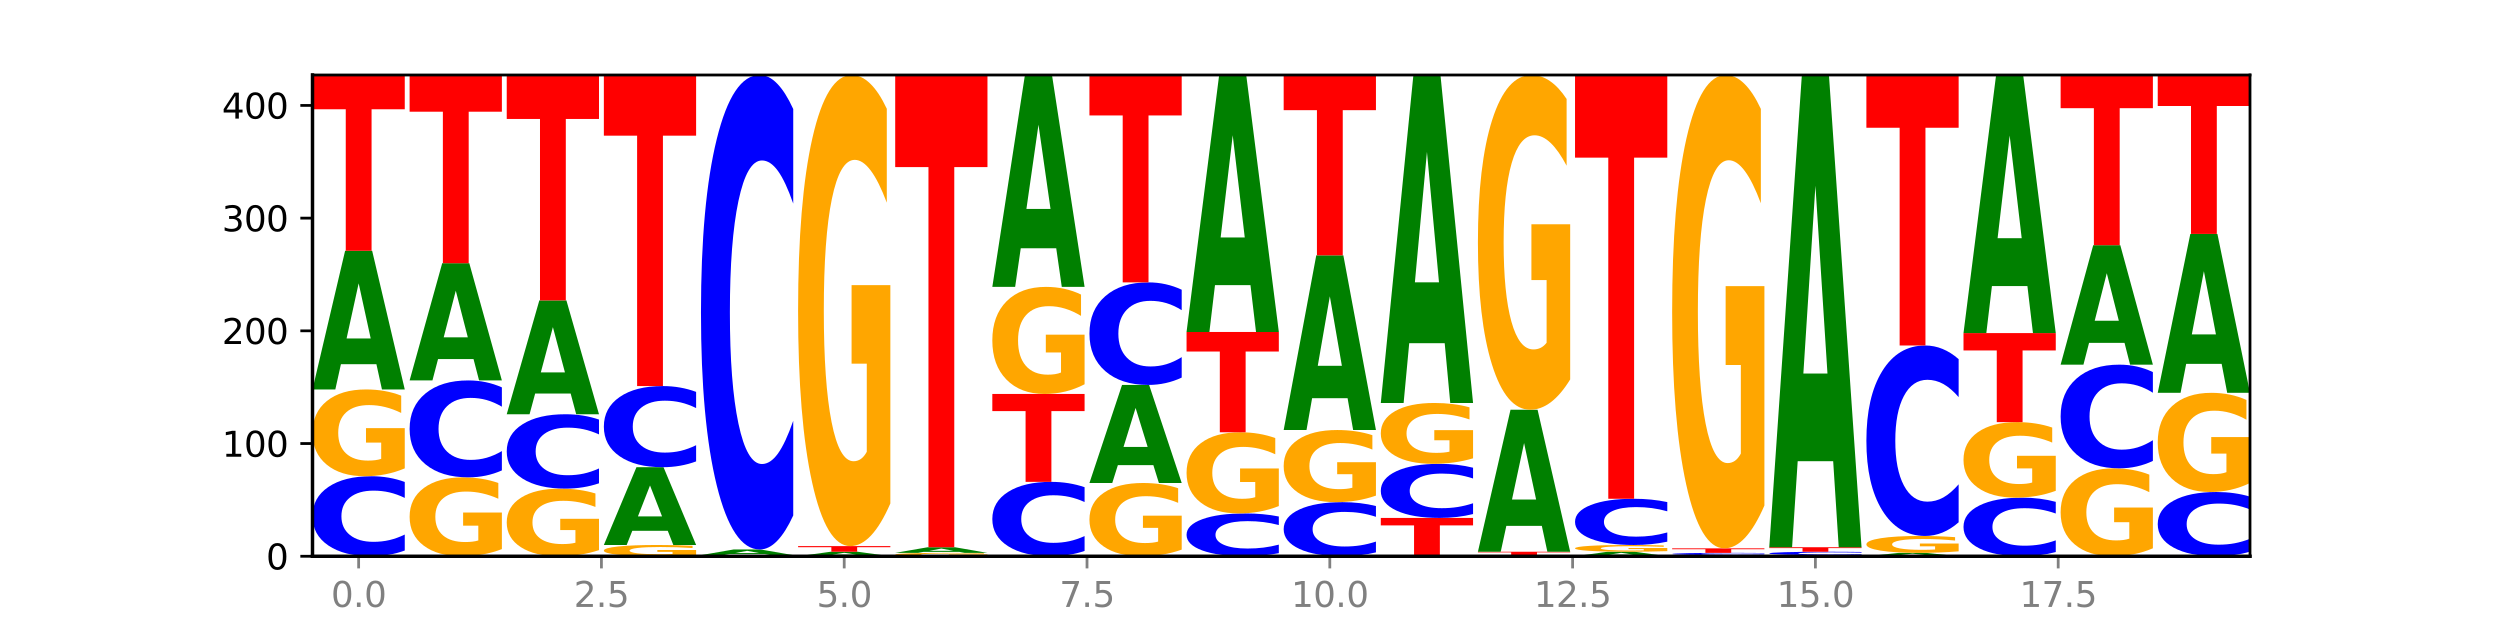 <?xml version="1.0" encoding="utf-8" standalone="no"?>
<!DOCTYPE svg PUBLIC "-//W3C//DTD SVG 1.1//EN"
  "http://www.w3.org/Graphics/SVG/1.1/DTD/svg11.dtd">
<svg xmlns:xlink="http://www.w3.org/1999/xlink" width="720pt" height="180pt" viewBox="0 0 720 180" xmlns="http://www.w3.org/2000/svg" version="1.1">
 <defs>
  <style type="text/css">*{stroke-linejoin: round; stroke-linecap: butt}</style>
 </defs>
 <g id="figure_1">
  <g id="patch_1">
   <path d="M 0 180 
L 720 180 
L 720 0 
L 0 0 
z
" style="fill: #ffffff"/>
  </g>
  <g id="axes_1">
   <g id="patch_2">
    <path d="M 90 160.2 
L 648 160.2 
L 648 21.6 
L 90 21.6 
z
" style="fill: #ffffff"/>
   </g>
   <g id="line2d_1">
    <path d="M 90 160.2 
L 648 160.2 
" clip-path="url(#pcf76cbae61)" style="fill: none; stroke: #000000; stroke-width: 0.5; stroke-linecap: square"/>
   </g>
   <g id="patch_3">
    <path d="M 116.571 158.548 
Q 114.349 159.367 111.945 159.781 
Q 109.542 160.2 106.924 160.2 
Q 99.118 160.2 94.559 157.096 
Q 90 153.992 90 148.684 
Q 90 143.357 94.559 140.258 
Q 99.118 137.154 106.924 137.154 
Q 109.542 137.154 111.945 137.573 
Q 114.349 137.987 116.571 138.806 
L 116.571 143.4 
Q 114.329 142.315 112.153 141.81 
Q 109.977 141.305 107.574 141.305 
Q 103.262 141.305 100.792 143.271 
Q 98.328 145.233 98.328 148.684 
Q 98.328 152.121 100.792 154.087 
Q 103.262 156.049 107.574 156.049 
Q 109.977 156.049 112.153 155.544 
Q 114.329 155.035 116.571 153.949 
L 116.571 158.548 
z
" clip-path="url(#pcf76cbae61)" style="fill: #0000ff"/>
   </g>
   <g id="patch_4">
    <path d="M 116.571 134.893 
Q 113.892 136.023 111.009 136.591 
Q 108.127 137.154 105.054 137.154 
Q 98.111 137.154 94.055 133.788 
Q 90 130.422 90 124.665 
Q 90 118.841 94.127 115.501 
Q 98.26 112.161 105.447 112.161 
Q 108.216 112.161 110.753 112.615 
Q 113.296 113.064 115.547 113.952 
L 115.547 118.934 
Q 113.225 117.793 110.926 117.231 
Q 108.627 116.663 106.317 116.663 
Q 102.041 116.663 99.725 118.738 
Q 97.408 120.808 97.408 124.665 
Q 97.408 128.486 99.641 130.571 
Q 101.874 132.652 105.983 132.652 
Q 107.103 132.652 108.062 132.533 
Q 109.02 132.409 109.783 132.151 
L 109.783 127.474 
L 105.406 127.474 
L 105.406 123.307 
L 116.571 123.307 
L 116.571 134.893 
z
" clip-path="url(#pcf76cbae61)" style="fill: #ffa600"/>
   </g>
   <g id="patch_5">
    <path d="M 108.406 104.888 
L 98.187 104.888 
L 96.574 112.161 
L 90 112.161 
L 99.388 72.236 
L 107.184 72.236 
L 116.571 112.161 
L 110.003 112.161 
L 108.406 104.888 
z
M 99.817 97.478 
L 106.76 97.478 
L 103.294 81.597 
L 99.817 97.478 
z
" clip-path="url(#pcf76cbae61)" style="fill: #008000"/>
   </g>
   <g id="patch_6">
    <path d="M 90 21.6 
L 116.571 21.6 
L 116.571 31.475 
L 107.012 31.475 
L 107.012 72.236 
L 99.578 72.236 
L 99.578 31.475 
L 90 31.475 
L 90 21.6 
z
" clip-path="url(#pcf76cbae61)" style="fill: #ff0000"/>
   </g>
   <g id="patch_7">
    <path d="M 144.541 158.144 
Q 141.862 159.172 138.979 159.688 
Q 136.097 160.2 133.024 160.2 
Q 126.081 160.2 122.025 157.14 
Q 117.97 154.08 117.97 148.846 
Q 117.97 143.552 122.097 140.515 
Q 126.23 137.479 133.417 137.479 
Q 136.186 137.479 138.723 137.892 
Q 141.266 138.3 143.517 139.107 
L 143.517 143.637 
Q 141.195 142.599 138.896 142.088 
Q 136.597 141.571 134.287 141.571 
Q 130.011 141.571 127.695 143.458 
Q 125.378 145.34 125.378 148.846 
Q 125.378 152.32 127.611 154.216 
Q 129.844 156.107 133.953 156.107 
Q 135.073 156.107 136.032 155.999 
Q 136.99 155.887 137.753 155.652 
L 137.753 151.4 
L 133.376 151.4 
L 133.376 147.612 
L 144.541 147.612 
L 144.541 158.144 
z
" clip-path="url(#pcf76cbae61)" style="fill: #ffa600"/>
   </g>
   <g id="patch_8">
    <path d="M 144.541 135.478 
Q 142.319 136.47 139.915 136.971 
Q 137.512 137.479 134.894 137.479 
Q 127.088 137.479 122.529 133.719 
Q 117.97 129.959 117.97 123.53 
Q 117.97 117.077 122.529 113.324 
Q 127.088 109.564 134.894 109.564 
Q 137.512 109.564 139.915 110.071 
Q 142.319 110.573 144.541 111.565 
L 144.541 117.129 
Q 142.299 115.815 140.123 115.203 
Q 137.947 114.592 135.544 114.592 
Q 131.232 114.592 128.762 116.974 
Q 126.298 119.349 126.298 123.53 
Q 126.298 127.693 128.762 130.075 
Q 131.232 132.45 135.544 132.45 
Q 137.947 132.45 140.123 131.839 
Q 142.299 131.222 144.541 129.908 
L 144.541 135.478 
z
" clip-path="url(#pcf76cbae61)" style="fill: #0000ff"/>
   </g>
   <g id="patch_9">
    <path d="M 136.376 103.414 
L 126.157 103.414 
L 124.544 109.564 
L 117.97 109.564 
L 127.358 75.807 
L 135.154 75.807 
L 144.541 109.564 
L 137.973 109.564 
L 136.376 103.414 
z
M 127.787 97.149 
L 134.73 97.149 
L 131.264 83.721 
L 127.787 97.149 
z
" clip-path="url(#pcf76cbae61)" style="fill: #008000"/>
   </g>
   <g id="patch_10">
    <path d="M 117.97 21.6 
L 144.541 21.6 
L 144.541 32.172 
L 134.982 32.172 
L 134.982 75.807 
L 127.548 75.807 
L 127.548 32.172 
L 117.97 32.172 
L 117.97 21.6 
z
" clip-path="url(#pcf76cbae61)" style="fill: #ff0000"/>
   </g>
   <g id="patch_11">
    <path d="M 172.511 158.438 
Q 169.832 159.319 166.949 159.761 
Q 164.067 160.2 160.994 160.2 
Q 154.051 160.2 149.995 157.577 
Q 145.94 154.954 145.94 150.468 
Q 145.94 145.93 150.067 143.327 
Q 154.2 140.725 161.387 140.725 
Q 164.156 140.725 166.693 141.079 
Q 169.236 141.429 171.487 142.121 
L 171.487 146.003 
Q 169.165 145.114 166.866 144.675 
Q 164.567 144.233 162.257 144.233 
Q 157.981 144.233 155.664 145.85 
Q 153.348 147.463 153.348 150.468 
Q 153.348 153.445 155.581 155.071 
Q 157.814 156.692 161.923 156.692 
Q 163.043 156.692 164.002 156.599 
Q 164.96 156.503 165.723 156.302 
L 165.723 152.657 
L 161.346 152.657 
L 161.346 149.41 
L 172.511 149.41 
L 172.511 158.438 
z
" clip-path="url(#pcf76cbae61)" style="fill: #ffa600"/>
   </g>
   <g id="patch_12">
    <path d="M 172.511 139.189 
Q 170.289 139.95 167.885 140.335 
Q 165.482 140.725 162.864 140.725 
Q 155.058 140.725 150.499 137.839 
Q 145.94 134.954 145.94 130.02 
Q 145.94 125.068 150.499 122.187 
Q 155.058 119.302 162.864 119.302 
Q 165.482 119.302 167.885 119.691 
Q 170.289 120.076 172.511 120.837 
L 172.511 125.108 
Q 170.269 124.099 168.093 123.63 
Q 165.917 123.161 163.514 123.161 
Q 159.202 123.161 156.732 124.988 
Q 154.268 126.811 154.268 130.02 
Q 154.268 133.215 156.732 135.042 
Q 159.202 136.866 163.514 136.866 
Q 165.917 136.866 168.093 136.397 
Q 170.269 135.923 172.511 134.914 
L 172.511 139.189 
z
" clip-path="url(#pcf76cbae61)" style="fill: #0000ff"/>
   </g>
   <g id="patch_13">
    <path d="M 164.346 113.329 
L 154.127 113.329 
L 152.513 119.302 
L 145.94 119.302 
L 155.328 86.518 
L 163.124 86.518 
L 172.511 119.302 
L 165.943 119.302 
L 164.346 113.329 
z
M 155.757 107.245 
L 162.7 107.245 
L 159.234 94.205 
L 155.757 107.245 
z
" clip-path="url(#pcf76cbae61)" style="fill: #008000"/>
   </g>
   <g id="patch_14">
    <path d="M 145.94 21.6 
L 172.511 21.6 
L 172.511 34.261 
L 162.952 34.261 
L 162.952 86.518 
L 155.518 86.518 
L 155.518 34.261 
L 145.94 34.261 
L 145.94 21.6 
z
" clip-path="url(#pcf76cbae61)" style="fill: #ff0000"/>
   </g>
   <g id="patch_15">
    <path d="M 200.481 159.906 
Q 197.801 160.053 194.919 160.127 
Q 192.037 160.2 188.964 160.2 
Q 182.021 160.2 177.965 159.763 
Q 173.91 159.326 173.91 158.578 
Q 173.91 157.822 178.037 157.388 
Q 182.169 156.954 189.357 156.954 
Q 192.126 156.954 194.663 157.013 
Q 197.206 157.071 199.457 157.187 
L 199.457 157.834 
Q 197.134 157.686 194.836 157.613 
Q 192.537 157.539 190.227 157.539 
Q 185.951 157.539 183.634 157.808 
Q 181.318 158.077 181.318 158.578 
Q 181.318 159.074 183.551 159.345 
Q 185.784 159.615 189.893 159.615 
Q 191.013 159.615 191.971 159.6 
Q 192.93 159.584 193.692 159.55 
L 193.692 158.943 
L 189.315 158.943 
L 189.315 158.402 
L 200.481 158.402 
L 200.481 159.906 
z
" clip-path="url(#pcf76cbae61)" style="fill: #ffa600"/>
   </g>
   <g id="patch_16">
    <path d="M 192.316 152.874 
L 182.097 152.874 
L 180.483 156.954 
L 173.91 156.954 
L 183.298 134.557 
L 191.093 134.557 
L 200.481 156.954 
L 193.913 156.954 
L 192.316 152.874 
z
M 183.727 148.717 
L 190.67 148.717 
L 187.204 139.809 
L 183.727 148.717 
z
" clip-path="url(#pcf76cbae61)" style="fill: #008000"/>
   </g>
   <g id="patch_17">
    <path d="M 200.481 132.882 
Q 198.259 133.713 195.855 134.133 
Q 193.452 134.557 190.834 134.557 
Q 183.028 134.557 178.469 131.41 
Q 173.91 128.262 173.91 122.879 
Q 173.91 117.477 178.469 114.334 
Q 183.028 111.187 190.834 111.187 
Q 193.452 111.187 195.855 111.612 
Q 198.259 112.032 200.481 112.862 
L 200.481 117.521 
Q 198.238 116.42 196.063 115.908 
Q 193.887 115.397 191.483 115.397 
Q 187.172 115.397 184.702 117.39 
Q 182.238 119.379 182.238 122.879 
Q 182.238 126.365 184.702 128.359 
Q 187.172 130.348 191.483 130.348 
Q 193.887 130.348 196.063 129.836 
Q 198.238 129.319 200.481 128.219 
L 200.481 132.882 
z
" clip-path="url(#pcf76cbae61)" style="fill: #0000ff"/>
   </g>
   <g id="patch_18">
    <path d="M 173.91 21.6 
L 200.481 21.6 
L 200.481 39.072 
L 190.922 39.072 
L 190.922 111.187 
L 183.488 111.187 
L 183.488 39.072 
L 173.91 39.072 
L 173.91 21.6 
z
" clip-path="url(#pcf76cbae61)" style="fill: #ff0000"/>
   </g>
   <g id="patch_19">
    <path d="M 228.451 160.171 
Q 225.771 160.185 222.889 160.193 
Q 220.007 160.2 216.934 160.2 
Q 209.99 160.2 205.935 160.156 
Q 201.88 160.113 201.88 160.038 
Q 201.88 159.962 206.007 159.919 
Q 210.139 159.875 217.327 159.875 
Q 220.096 159.875 222.633 159.881 
Q 225.176 159.887 227.427 159.899 
L 227.427 159.963 
Q 225.104 159.949 222.806 159.941 
Q 220.507 159.934 218.197 159.934 
Q 213.921 159.934 211.604 159.961 
Q 209.288 159.988 209.288 160.038 
Q 209.288 160.087 211.521 160.115 
Q 213.754 160.142 217.863 160.142 
Q 218.983 160.142 219.941 160.14 
Q 220.9 160.138 221.662 160.135 
L 221.662 160.074 
L 217.285 160.074 
L 217.285 160.02 
L 228.451 160.02 
L 228.451 160.171 
z
" clip-path="url(#pcf76cbae61)" style="fill: #ffa600"/>
   </g>
   <g id="patch_20">
    <path d="M 220.286 159.58 
L 210.067 159.58 
L 208.453 159.875 
L 201.88 159.875 
L 211.267 158.252 
L 219.063 158.252 
L 228.451 159.875 
L 221.883 159.875 
L 220.286 159.58 
z
M 211.697 159.279 
L 218.64 159.279 
L 215.174 158.633 
L 211.697 159.279 
z
" clip-path="url(#pcf76cbae61)" style="fill: #008000"/>
   </g>
   <g id="patch_21">
    <path d="M 228.451 148.457 
Q 226.228 153.313 223.825 155.768 
Q 221.422 158.252 218.804 158.252 
Q 210.998 158.252 206.439 139.848 
Q 201.88 121.443 201.88 89.969 
Q 201.88 58.381 206.439 40.005 
Q 210.998 21.6 218.804 21.6 
Q 221.422 21.6 223.825 24.084 
Q 226.228 26.54 228.451 31.395 
L 228.451 58.635 
Q 226.208 52.199 224.033 49.207 
Q 221.857 46.215 219.453 46.215 
Q 215.142 46.215 212.672 57.873 
Q 210.208 69.503 210.208 89.969 
Q 210.208 110.349 212.672 122.008 
Q 215.142 133.638 219.453 133.638 
Q 221.857 133.638 224.033 130.645 
Q 226.208 127.625 228.451 121.189 
L 228.451 148.457 
z
" clip-path="url(#pcf76cbae61)" style="fill: #0000ff"/>
   </g>
   <g id="patch_22">
    <path d="M 248.256 159.963 
L 238.037 159.963 
L 236.423 160.2 
L 229.85 160.2 
L 239.237 158.902 
L 247.033 158.902 
L 256.421 160.2 
L 249.853 160.2 
L 248.256 159.963 
z
M 239.667 159.723 
L 246.61 159.723 
L 243.143 159.206 
L 239.667 159.723 
z
" clip-path="url(#pcf76cbae61)" style="fill: #008000"/>
   </g>
   <g id="patch_23">
    <path d="M 229.85 157.279 
L 256.421 157.279 
L 256.421 157.595 
L 246.862 157.595 
L 246.862 158.902 
L 239.428 158.902 
L 239.428 157.595 
L 229.85 157.595 
L 229.85 157.279 
z
" clip-path="url(#pcf76cbae61)" style="fill: #ff0000"/>
   </g>
   <g id="patch_24">
    <path d="M 256.421 145.003 
Q 253.741 151.141 250.859 154.224 
Q 247.977 157.279 244.904 157.279 
Q 237.96 157.279 233.905 139.005 
Q 229.85 120.731 229.85 89.481 
Q 229.85 57.867 233.976 39.733 
Q 238.109 21.6 245.297 21.6 
Q 248.066 21.6 250.603 24.066 
Q 253.146 26.505 255.397 31.325 
L 255.397 58.371 
Q 253.074 52.177 250.776 49.123 
Q 248.477 46.04 246.166 46.04 
Q 241.891 46.04 239.574 57.306 
Q 237.258 68.545 237.258 89.481 
Q 237.258 110.221 239.491 121.544 
Q 241.724 132.839 245.833 132.839 
Q 246.953 132.839 247.911 132.195 
Q 248.87 131.522 249.632 130.121 
L 249.632 104.728 
L 245.255 104.728 
L 245.255 82.11 
L 256.421 82.11 
L 256.421 145.003 
z
" clip-path="url(#pcf76cbae61)" style="fill: #ffa600"/>
   </g>
   <g id="patch_25">
    <path d="M 284.391 160.112 
Q 281.711 160.156 278.829 160.178 
Q 275.947 160.2 272.874 160.2 
Q 265.93 160.2 261.875 160.069 
Q 257.82 159.938 257.82 159.713 
Q 257.82 159.487 261.946 159.356 
Q 266.079 159.226 273.267 159.226 
Q 276.036 159.226 278.573 159.244 
Q 281.116 159.261 283.367 159.296 
L 283.367 159.49 
Q 281.044 159.446 278.746 159.424 
Q 276.447 159.402 274.136 159.402 
Q 269.861 159.402 267.544 159.482 
Q 265.228 159.563 265.228 159.713 
Q 265.228 159.862 267.461 159.944 
Q 269.694 160.025 273.803 160.025 
Q 274.922 160.025 275.881 160.02 
Q 276.84 160.015 277.602 160.005 
L 277.602 159.823 
L 273.225 159.823 
L 273.225 159.661 
L 284.391 159.661 
L 284.391 160.112 
z
" clip-path="url(#pcf76cbae61)" style="fill: #ffa600"/>
   </g>
   <g id="patch_26">
    <path d="M 276.226 158.931 
L 266.007 158.931 
L 264.393 159.226 
L 257.82 159.226 
L 267.207 157.603 
L 275.003 157.603 
L 284.391 159.226 
L 277.823 159.226 
L 276.226 158.931 
z
M 267.636 158.629 
L 274.579 158.629 
L 271.113 157.984 
L 267.636 158.629 
z
" clip-path="url(#pcf76cbae61)" style="fill: #008000"/>
   </g>
   <g id="patch_27">
    <path d="M 257.82 21.6 
L 284.391 21.6 
L 284.391 48.124 
L 274.831 48.124 
L 274.831 157.603 
L 267.398 157.603 
L 267.398 48.124 
L 257.82 48.124 
L 257.82 21.6 
z
" clip-path="url(#pcf76cbae61)" style="fill: #ff0000"/>
   </g>
   <g id="patch_28">
    <path d="M 312.361 158.664 
Q 310.138 159.426 307.735 159.811 
Q 305.331 160.2 302.714 160.2 
Q 294.908 160.2 290.349 157.315 
Q 285.789 154.429 285.789 149.495 
Q 285.789 144.543 290.349 141.662 
Q 294.908 138.777 302.714 138.777 
Q 305.331 138.777 307.735 139.166 
Q 310.138 139.551 312.361 140.313 
L 312.361 144.583 
Q 310.118 143.574 307.942 143.105 
Q 305.767 142.636 303.363 142.636 
Q 299.052 142.636 296.581 144.464 
Q 294.118 146.287 294.118 149.495 
Q 294.118 152.69 296.581 154.518 
Q 299.052 156.341 303.363 156.341 
Q 305.767 156.341 307.942 155.872 
Q 310.118 155.399 312.361 154.39 
L 312.361 158.664 
z
" clip-path="url(#pcf76cbae61)" style="fill: #0000ff"/>
   </g>
   <g id="patch_29">
    <path d="M 285.789 113.459 
L 312.361 113.459 
L 312.361 118.397 
L 302.801 118.397 
L 302.801 138.777 
L 295.368 138.777 
L 295.368 118.397 
L 285.789 118.397 
L 285.789 113.459 
z
" clip-path="url(#pcf76cbae61)" style="fill: #ff0000"/>
   </g>
   <g id="patch_30">
    <path d="M 312.361 110.669 
Q 309.681 112.064 306.799 112.765 
Q 303.917 113.459 300.844 113.459 
Q 293.9 113.459 289.845 109.306 
Q 285.789 105.153 285.789 98.051 
Q 285.789 90.865 289.916 86.744 
Q 294.049 82.623 301.237 82.623 
Q 304.006 82.623 306.543 83.183 
Q 309.086 83.738 311.337 84.833 
L 311.337 90.98 
Q 309.014 89.572 306.716 88.878 
Q 304.417 88.177 302.106 88.177 
Q 297.831 88.177 295.514 90.738 
Q 293.198 93.292 293.198 98.051 
Q 293.198 102.764 295.431 105.338 
Q 297.664 107.905 301.773 107.905 
Q 302.892 107.905 303.851 107.758 
Q 304.81 107.605 305.572 107.287 
L 305.572 101.516 
L 301.195 101.516 
L 301.195 96.375 
L 312.361 96.375 
L 312.361 110.669 
z
" clip-path="url(#pcf76cbae61)" style="fill: #ffa600"/>
   </g>
   <g id="patch_31">
    <path d="M 304.196 71.506 
L 293.977 71.506 
L 292.363 82.623 
L 285.789 82.623 
L 295.177 21.6 
L 302.973 21.6 
L 312.361 82.623 
L 305.793 82.623 
L 304.196 71.506 
z
M 295.606 60.181 
L 302.549 60.181 
L 299.083 35.908 
L 295.606 60.181 
z
" clip-path="url(#pcf76cbae61)" style="fill: #008000"/>
   </g>
   <g id="patch_32">
    <path d="M 340.331 158.291 
Q 337.651 159.246 334.769 159.725 
Q 331.887 160.2 328.814 160.2 
Q 321.87 160.2 317.815 157.358 
Q 313.759 154.517 313.759 149.657 
Q 313.759 144.741 317.886 141.921 
Q 322.019 139.102 329.207 139.102 
Q 331.976 139.102 334.513 139.485 
Q 337.056 139.864 339.307 140.614 
L 339.307 144.82 
Q 336.984 143.857 334.685 143.381 
Q 332.387 142.902 330.076 142.902 
Q 325.801 142.902 323.484 144.654 
Q 321.167 146.402 321.167 149.657 
Q 321.167 152.882 323.401 154.643 
Q 325.634 156.4 329.743 156.4 
Q 330.862 156.4 331.821 156.299 
Q 332.78 156.195 333.542 155.977 
L 333.542 152.028 
L 329.165 152.028 
L 329.165 148.511 
L 340.331 148.511 
L 340.331 158.291 
z
" clip-path="url(#pcf76cbae61)" style="fill: #ffa600"/>
   </g>
   <g id="patch_33">
    <path d="M 332.165 133.957 
L 321.947 133.957 
L 320.333 139.102 
L 313.759 139.102 
L 323.147 110.862 
L 330.943 110.862 
L 340.331 139.102 
L 333.763 139.102 
L 332.165 133.957 
z
M 323.576 128.716 
L 330.519 128.716 
L 327.053 117.483 
L 323.576 128.716 
z
" clip-path="url(#pcf76cbae61)" style="fill: #008000"/>
   </g>
   <g id="patch_34">
    <path d="M 340.331 108.745 
Q 338.108 109.795 335.705 110.325 
Q 333.301 110.862 330.684 110.862 
Q 322.878 110.862 318.319 106.884 
Q 313.759 102.906 313.759 96.103 
Q 313.759 89.275 318.319 85.303 
Q 322.878 81.325 330.684 81.325 
Q 333.301 81.325 335.705 81.862 
Q 338.108 82.392 340.331 83.442 
L 340.331 89.33 
Q 338.088 87.939 335.912 87.292 
Q 333.737 86.645 331.333 86.645 
Q 327.022 86.645 324.551 89.165 
Q 322.088 91.679 322.088 96.103 
Q 322.088 100.508 324.551 103.028 
Q 327.022 105.542 331.333 105.542 
Q 333.737 105.542 335.912 104.895 
Q 338.088 104.242 340.331 102.851 
L 340.331 108.745 
z
" clip-path="url(#pcf76cbae61)" style="fill: #0000ff"/>
   </g>
   <g id="patch_35">
    <path d="M 313.759 21.6 
L 340.331 21.6 
L 340.331 33.248 
L 330.771 33.248 
L 330.771 81.325 
L 323.337 81.325 
L 323.337 33.248 
L 313.759 33.248 
L 313.759 21.6 
z
" clip-path="url(#pcf76cbae61)" style="fill: #ff0000"/>
   </g>
   <g id="patch_36">
    <path d="M 368.301 159.316 
Q 366.078 159.754 363.675 159.976 
Q 361.271 160.2 358.654 160.2 
Q 350.848 160.2 346.288 158.539 
Q 341.729 156.878 341.729 154.037 
Q 341.729 151.185 346.288 149.527 
Q 350.848 147.866 358.654 147.866 
Q 361.271 147.866 363.675 148.09 
Q 366.078 148.311 368.301 148.75 
L 368.301 151.208 
Q 366.058 150.628 363.882 150.357 
Q 361.706 150.087 359.303 150.087 
Q 354.992 150.087 352.521 151.14 
Q 350.058 152.189 350.058 154.037 
Q 350.058 155.876 352.521 156.928 
Q 354.992 157.978 359.303 157.978 
Q 361.706 157.978 363.882 157.708 
Q 366.058 157.436 368.301 156.855 
L 368.301 159.316 
z
" clip-path="url(#pcf76cbae61)" style="fill: #0000ff"/>
   </g>
   <g id="patch_37">
    <path d="M 368.301 145.751 
Q 365.621 146.808 362.739 147.339 
Q 359.856 147.866 356.784 147.866 
Q 349.84 147.866 345.785 144.718 
Q 341.729 141.57 341.729 136.188 
Q 341.729 130.742 345.856 127.619 
Q 349.989 124.495 357.177 124.495 
Q 359.946 124.495 362.483 124.92 
Q 365.025 125.34 367.276 126.17 
L 367.276 130.829 
Q 364.954 129.762 362.655 129.236 
Q 360.357 128.705 358.046 128.705 
Q 353.77 128.705 351.454 130.645 
Q 349.137 132.581 349.137 136.188 
Q 349.137 139.76 351.371 141.71 
Q 353.604 143.656 357.713 143.656 
Q 358.832 143.656 359.791 143.545 
Q 360.75 143.429 361.512 143.188 
L 361.512 138.814 
L 357.135 138.814 
L 357.135 134.918 
L 368.301 134.918 
L 368.301 145.751 
z
" clip-path="url(#pcf76cbae61)" style="fill: #ffa600"/>
   </g>
   <g id="patch_38">
    <path d="M 341.729 95.607 
L 368.301 95.607 
L 368.301 101.241 
L 358.741 101.241 
L 358.741 124.495 
L 351.307 124.495 
L 351.307 101.241 
L 341.729 101.241 
L 341.729 95.607 
z
" clip-path="url(#pcf76cbae61)" style="fill: #ff0000"/>
   </g>
   <g id="patch_39">
    <path d="M 360.135 82.125 
L 349.916 82.125 
L 348.303 95.607 
L 341.729 95.607 
L 351.117 21.6 
L 358.913 21.6 
L 368.301 95.607 
L 361.733 95.607 
L 360.135 82.125 
z
M 351.546 68.389 
L 358.489 68.389 
L 355.023 38.952 
L 351.546 68.389 
z
" clip-path="url(#pcf76cbae61)" style="fill: #008000"/>
   </g>
   <g id="patch_40">
    <path d="M 396.271 159.083 
Q 394.048 159.637 391.645 159.917 
Q 389.241 160.2 386.624 160.2 
Q 378.817 160.2 374.258 158.102 
Q 369.699 156.003 369.699 152.415 
Q 369.699 148.813 374.258 146.718 
Q 378.817 144.62 386.624 144.62 
Q 389.241 144.62 391.645 144.903 
Q 394.048 145.183 396.271 145.736 
L 396.271 148.842 
Q 394.028 148.108 391.852 147.767 
Q 389.676 147.426 387.273 147.426 
Q 382.962 147.426 380.491 148.755 
Q 378.028 150.081 378.028 152.415 
Q 378.028 154.738 380.491 156.068 
Q 382.962 157.394 387.273 157.394 
Q 389.676 157.394 391.852 157.052 
Q 394.028 156.708 396.271 155.974 
L 396.271 159.083 
z
" clip-path="url(#pcf76cbae61)" style="fill: #0000ff"/>
   </g>
   <g id="patch_41">
    <path d="M 396.271 142.74 
Q 393.591 143.68 390.709 144.152 
Q 387.826 144.62 384.754 144.62 
Q 377.81 144.62 373.755 141.822 
Q 369.699 139.024 369.699 134.239 
Q 369.699 129.399 373.826 126.622 
Q 377.959 123.846 385.147 123.846 
Q 387.916 123.846 390.453 124.224 
Q 392.995 124.597 395.246 125.335 
L 395.246 129.476 
Q 392.924 128.528 390.625 128.06 
Q 388.327 127.588 386.016 127.588 
Q 381.74 127.588 379.424 129.313 
Q 377.107 131.034 377.107 134.239 
Q 377.107 137.415 379.34 139.148 
Q 381.574 140.878 385.683 140.878 
Q 386.802 140.878 387.761 140.779 
Q 388.72 140.676 389.482 140.461 
L 389.482 136.574 
L 385.105 136.574 
L 385.105 133.111 
L 396.271 133.111 
L 396.271 142.74 
z
" clip-path="url(#pcf76cbae61)" style="fill: #ffa600"/>
   </g>
   <g id="patch_42">
    <path d="M 388.105 114.681 
L 377.886 114.681 
L 376.273 123.846 
L 369.699 123.846 
L 379.087 73.534 
L 386.883 73.534 
L 396.271 123.846 
L 389.703 123.846 
L 388.105 114.681 
z
M 379.516 105.343 
L 386.459 105.343 
L 382.993 85.331 
L 379.516 105.343 
z
" clip-path="url(#pcf76cbae61)" style="fill: #008000"/>
   </g>
   <g id="patch_43">
    <path d="M 369.699 21.6 
L 396.271 21.6 
L 396.271 31.729 
L 386.711 31.729 
L 386.711 73.534 
L 379.277 73.534 
L 379.277 31.729 
L 369.699 31.729 
L 369.699 21.6 
z
" clip-path="url(#pcf76cbae61)" style="fill: #ff0000"/>
   </g>
   <g id="patch_44">
    <path d="M 397.669 149.164 
L 424.241 149.164 
L 424.241 151.316 
L 414.681 151.316 
L 414.681 160.2 
L 407.247 160.2 
L 407.247 151.316 
L 397.669 151.316 
L 397.669 149.164 
z
" clip-path="url(#pcf76cbae61)" style="fill: #ff0000"/>
   </g>
   <g id="patch_45">
    <path d="M 424.241 148.047 
Q 422.018 148.601 419.615 148.881 
Q 417.211 149.164 414.593 149.164 
Q 406.787 149.164 402.228 147.066 
Q 397.669 144.967 397.669 141.379 
Q 397.669 137.777 402.228 135.682 
Q 406.787 133.584 414.593 133.584 
Q 417.211 133.584 419.615 133.867 
Q 422.018 134.147 424.241 134.7 
L 424.241 137.806 
Q 421.998 137.072 419.822 136.731 
Q 417.646 136.39 415.243 136.39 
Q 410.931 136.39 408.461 137.719 
Q 405.997 139.045 405.997 141.379 
Q 405.997 143.702 408.461 145.031 
Q 410.931 146.357 415.243 146.357 
Q 417.646 146.357 419.822 146.016 
Q 421.998 145.672 424.241 144.938 
L 424.241 148.047 
z
" clip-path="url(#pcf76cbae61)" style="fill: #0000ff"/>
   </g>
   <g id="patch_46">
    <path d="M 424.241 131.998 
Q 421.561 132.791 418.679 133.189 
Q 415.796 133.584 412.724 133.584 
Q 405.78 133.584 401.725 131.223 
Q 397.669 128.862 397.669 124.825 
Q 397.669 120.741 401.796 118.398 
Q 405.929 116.056 413.117 116.056 
Q 415.886 116.056 418.423 116.374 
Q 420.965 116.689 423.216 117.312 
L 423.216 120.806 
Q 420.894 120.006 418.595 119.611 
Q 416.297 119.213 413.986 119.213 
Q 409.71 119.213 407.394 120.669 
Q 405.077 122.12 405.077 124.825 
Q 405.077 127.504 407.31 128.967 
Q 409.544 130.426 413.653 130.426 
Q 414.772 130.426 415.731 130.343 
Q 416.69 130.256 417.452 130.075 
L 417.452 126.795 
L 413.075 126.795 
L 413.075 123.873 
L 424.241 123.873 
L 424.241 131.998 
z
" clip-path="url(#pcf76cbae61)" style="fill: #ffa600"/>
   </g>
   <g id="patch_47">
    <path d="M 416.075 98.849 
L 405.856 98.849 
L 404.243 116.056 
L 397.669 116.056 
L 407.057 21.6 
L 414.853 21.6 
L 424.241 116.056 
L 417.672 116.056 
L 416.075 98.849 
z
M 407.486 81.318 
L 414.429 81.318 
L 410.963 43.746 
L 407.486 81.318 
z
" clip-path="url(#pcf76cbae61)" style="fill: #008000"/>
   </g>
   <g id="patch_48">
    <path d="M 452.211 160.177 
Q 449.988 160.188 447.584 160.194 
Q 445.181 160.2 442.563 160.2 
Q 434.757 160.2 430.198 160.156 
Q 425.639 160.113 425.639 160.038 
Q 425.639 159.963 430.198 159.919 
Q 434.757 159.875 442.563 159.875 
Q 445.181 159.875 447.584 159.881 
Q 449.988 159.887 452.211 159.899 
L 452.211 159.963 
Q 449.968 159.948 447.792 159.941 
Q 445.616 159.934 443.213 159.934 
Q 438.901 159.934 436.431 159.962 
Q 433.967 159.989 433.967 160.038 
Q 433.967 160.086 436.431 160.114 
Q 438.901 160.142 443.213 160.142 
Q 445.616 160.142 447.792 160.134 
Q 449.968 160.127 452.211 160.112 
L 452.211 160.177 
z
" clip-path="url(#pcf76cbae61)" style="fill: #0000ff"/>
   </g>
   <g id="patch_49">
    <path d="M 425.639 158.902 
L 452.211 158.902 
L 452.211 159.092 
L 442.651 159.092 
L 442.651 159.875 
L 435.217 159.875 
L 435.217 159.092 
L 425.639 159.092 
L 425.639 158.902 
z
" clip-path="url(#pcf76cbae61)" style="fill: #ff0000"/>
   </g>
   <g id="patch_50">
    <path d="M 444.045 151.451 
L 433.826 151.451 
L 432.213 158.902 
L 425.639 158.902 
L 435.027 118.003 
L 442.823 118.003 
L 452.211 158.902 
L 445.642 158.902 
L 444.045 151.451 
z
M 435.456 143.861 
L 442.399 143.861 
L 438.933 127.592 
L 435.456 143.861 
z
" clip-path="url(#pcf76cbae61)" style="fill: #008000"/>
   </g>
   <g id="patch_51">
    <path d="M 452.211 109.281 
Q 449.531 113.642 446.649 115.833 
Q 443.766 118.003 440.693 118.003 
Q 433.75 118.003 429.694 105.019 
Q 425.639 92.036 425.639 69.832 
Q 425.639 47.369 429.766 34.484 
Q 433.899 21.6 441.086 21.6 
Q 443.856 21.6 446.392 23.352 
Q 448.935 25.085 451.186 28.51 
L 451.186 47.727 
Q 448.864 43.326 446.565 41.155 
Q 444.266 38.965 441.956 38.965 
Q 437.68 38.965 435.364 46.97 
Q 433.047 54.956 433.047 69.832 
Q 433.047 84.568 435.28 92.613 
Q 437.513 100.638 441.622 100.638 
Q 442.742 100.638 443.701 100.18 
Q 444.66 99.702 445.422 98.707 
L 445.422 80.665 
L 441.045 80.665 
L 441.045 64.594 
L 452.211 64.594 
L 452.211 109.281 
z
" clip-path="url(#pcf76cbae61)" style="fill: #ffa600"/>
   </g>
   <g id="patch_52">
    <path d="M 472.015 159.963 
L 461.796 159.963 
L 460.183 160.2 
L 453.609 160.2 
L 462.997 158.902 
L 470.793 158.902 
L 480.18 160.2 
L 473.612 160.2 
L 472.015 159.963 
z
M 463.426 159.723 
L 470.369 159.723 
L 466.903 159.206 
L 463.426 159.723 
z
" clip-path="url(#pcf76cbae61)" style="fill: #008000"/>
   </g>
   <g id="patch_53">
    <path d="M 480.18 158.725 
Q 477.501 158.814 474.618 158.858 
Q 471.736 158.902 468.663 158.902 
Q 461.72 158.902 457.664 158.639 
Q 453.609 158.377 453.609 157.928 
Q 453.609 157.475 457.736 157.214 
Q 461.869 156.954 469.056 156.954 
Q 471.826 156.954 474.362 156.99 
Q 476.905 157.025 479.156 157.094 
L 479.156 157.482 
Q 476.834 157.393 474.535 157.349 
Q 472.236 157.305 469.926 157.305 
Q 465.65 157.305 463.334 157.467 
Q 461.017 157.628 461.017 157.928 
Q 461.017 158.226 463.25 158.389 
Q 465.483 158.551 469.592 158.551 
Q 470.712 158.551 471.671 158.542 
Q 472.629 158.532 473.392 158.512 
L 473.392 158.147 
L 469.015 158.147 
L 469.015 157.823 
L 480.18 157.823 
L 480.18 158.725 
z
" clip-path="url(#pcf76cbae61)" style="fill: #ffa600"/>
   </g>
   <g id="patch_54">
    <path d="M 480.18 156 
Q 477.958 156.473 475.554 156.712 
Q 473.151 156.954 470.533 156.954 
Q 462.727 156.954 458.168 155.162 
Q 453.609 153.369 453.609 150.304 
Q 453.609 147.228 458.168 145.438 
Q 462.727 143.646 470.533 143.646 
Q 473.151 143.646 475.554 143.888 
Q 477.958 144.127 480.18 144.6 
L 480.18 147.253 
Q 477.938 146.626 475.762 146.334 
Q 473.586 146.043 471.183 146.043 
Q 466.871 146.043 464.401 147.178 
Q 461.937 148.311 461.937 150.304 
Q 461.937 152.289 464.401 153.424 
Q 466.871 154.557 471.183 154.557 
Q 473.586 154.557 475.762 154.266 
Q 477.938 153.971 480.18 153.345 
L 480.18 156 
z
" clip-path="url(#pcf76cbae61)" style="fill: #0000ff"/>
   </g>
   <g id="patch_55">
    <path d="M 453.609 21.6 
L 480.18 21.6 
L 480.18 45.402 
L 470.621 45.402 
L 470.621 143.646 
L 463.187 143.646 
L 463.187 45.402 
L 453.609 45.402 
L 453.609 21.6 
z
" clip-path="url(#pcf76cbae61)" style="fill: #ff0000"/>
   </g>
   <g id="patch_56">
    <path d="M 499.985 160.141 
L 489.766 160.141 
L 488.153 160.2 
L 481.579 160.2 
L 490.967 159.875 
L 498.763 159.875 
L 508.15 160.2 
L 501.582 160.2 
L 499.985 160.141 
z
M 491.396 160.081 
L 498.339 160.081 
L 494.873 159.952 
L 491.396 160.081 
z
" clip-path="url(#pcf76cbae61)" style="fill: #008000"/>
   </g>
   <g id="patch_57">
    <path d="M 508.15 159.829 
Q 505.928 159.852 503.524 159.864 
Q 501.121 159.875 498.503 159.875 
Q 490.697 159.875 486.138 159.788 
Q 481.579 159.701 481.579 159.551 
Q 481.579 159.401 486.138 159.314 
Q 490.697 159.226 498.503 159.226 
Q 501.121 159.226 503.524 159.238 
Q 505.928 159.25 508.15 159.273 
L 508.15 159.402 
Q 505.908 159.372 503.732 159.357 
Q 501.556 159.343 499.153 159.343 
Q 494.841 159.343 492.371 159.399 
Q 489.907 159.454 489.907 159.551 
Q 489.907 159.648 492.371 159.703 
Q 494.841 159.758 499.153 159.758 
Q 501.556 159.758 503.732 159.744 
Q 505.908 159.73 508.15 159.699 
L 508.15 159.829 
z
" clip-path="url(#pcf76cbae61)" style="fill: #0000ff"/>
   </g>
   <g id="patch_58">
    <path d="M 481.579 157.928 
L 508.15 157.928 
L 508.15 158.181 
L 498.591 158.181 
L 498.591 159.226 
L 491.157 159.226 
L 491.157 158.181 
L 481.579 158.181 
L 481.579 157.928 
z
" clip-path="url(#pcf76cbae61)" style="fill: #ff0000"/>
   </g>
   <g id="patch_59">
    <path d="M 508.15 145.593 
Q 505.471 151.761 502.588 154.858 
Q 499.706 157.928 496.633 157.928 
Q 489.69 157.928 485.634 139.567 
Q 481.579 121.206 481.579 89.806 
Q 481.579 58.04 485.706 39.82 
Q 489.839 21.6 497.026 21.6 
Q 499.795 21.6 502.332 24.078 
Q 504.875 26.528 507.126 31.372 
L 507.126 58.547 
Q 504.804 52.324 502.505 49.254 
Q 500.206 46.156 497.896 46.156 
Q 493.62 46.156 491.304 57.477 
Q 488.987 68.77 488.987 89.806 
Q 488.987 110.645 491.22 122.022 
Q 493.453 133.371 497.562 133.371 
Q 498.682 133.371 499.641 132.724 
Q 500.599 132.048 501.362 130.64 
L 501.362 105.126 
L 496.985 105.126 
L 496.985 82.4 
L 508.15 82.4 
L 508.15 145.593 
z
" clip-path="url(#pcf76cbae61)" style="fill: #ffa600"/>
   </g>
   <g id="patch_60">
    <path d="M 536.12 160.171 
Q 533.441 160.185 530.558 160.193 
Q 527.676 160.2 524.603 160.2 
Q 517.66 160.2 513.604 160.156 
Q 509.549 160.113 509.549 160.038 
Q 509.549 159.962 513.676 159.919 
Q 517.809 159.875 524.996 159.875 
Q 527.765 159.875 530.302 159.881 
Q 532.845 159.887 535.096 159.899 
L 535.096 159.963 
Q 532.774 159.949 530.475 159.941 
Q 528.176 159.934 525.866 159.934 
Q 521.59 159.934 519.273 159.961 
Q 516.957 159.988 516.957 160.038 
Q 516.957 160.087 519.19 160.115 
Q 521.423 160.142 525.532 160.142 
Q 526.652 160.142 527.611 160.14 
Q 528.569 160.138 529.332 160.135 
L 529.332 160.074 
L 524.955 160.074 
L 524.955 160.02 
L 536.12 160.02 
L 536.12 160.171 
z
" clip-path="url(#pcf76cbae61)" style="fill: #ffa600"/>
   </g>
   <g id="patch_61">
    <path d="M 536.12 159.806 
Q 533.898 159.84 531.494 159.858 
Q 529.091 159.875 526.473 159.875 
Q 518.667 159.875 514.108 159.744 
Q 509.549 159.613 509.549 159.389 
Q 509.549 159.164 514.108 159.033 
Q 518.667 158.902 526.473 158.902 
Q 529.091 158.902 531.494 158.919 
Q 533.898 158.937 536.12 158.971 
L 536.12 159.166 
Q 533.878 159.12 531.702 159.098 
Q 529.526 159.077 527.123 159.077 
Q 522.811 159.077 520.341 159.16 
Q 517.877 159.243 517.877 159.389 
Q 517.877 159.534 520.341 159.617 
Q 522.811 159.7 527.123 159.7 
Q 529.526 159.7 531.702 159.679 
Q 533.878 159.657 536.12 159.611 
L 536.12 159.806 
z
" clip-path="url(#pcf76cbae61)" style="fill: #0000ff"/>
   </g>
   <g id="patch_62">
    <path d="M 509.549 157.603 
L 536.12 157.603 
L 536.12 157.856 
L 526.561 157.856 
L 526.561 158.902 
L 519.127 158.902 
L 519.127 157.856 
L 509.549 157.856 
L 509.549 157.603 
z
" clip-path="url(#pcf76cbae61)" style="fill: #ff0000"/>
   </g>
   <g id="patch_63">
    <path d="M 527.955 132.828 
L 517.736 132.828 
L 516.122 157.603 
L 509.549 157.603 
L 518.937 21.6 
L 526.733 21.6 
L 536.12 157.603 
L 529.552 157.603 
L 527.955 132.828 
z
M 519.366 107.586 
L 526.309 107.586 
L 522.843 53.488 
L 519.366 107.586 
z
" clip-path="url(#pcf76cbae61)" style="fill: #008000"/>
   </g>
   <g id="patch_64">
    <path d="M 555.925 160.023 
L 545.706 160.023 
L 544.092 160.2 
L 537.519 160.2 
L 546.907 159.226 
L 554.702 159.226 
L 564.09 160.2 
L 557.522 160.2 
L 555.925 160.023 
z
M 547.336 159.842 
L 554.279 159.842 
L 550.813 159.455 
L 547.336 159.842 
z
" clip-path="url(#pcf76cbae61)" style="fill: #008000"/>
   </g>
   <g id="patch_65">
    <path d="M 564.09 158.786 
Q 561.41 159.006 558.528 159.117 
Q 555.646 159.226 552.573 159.226 
Q 545.63 159.226 541.574 158.57 
Q 537.519 157.915 537.519 156.793 
Q 537.519 155.659 541.646 155.008 
Q 545.778 154.357 552.966 154.357 
Q 555.735 154.357 558.272 154.446 
Q 560.815 154.533 563.066 154.706 
L 563.066 155.677 
Q 560.743 155.455 558.445 155.345 
Q 556.146 155.234 553.836 155.234 
Q 549.56 155.234 547.243 155.639 
Q 544.927 156.042 544.927 156.793 
Q 544.927 157.538 547.16 157.944 
Q 549.393 158.349 553.502 158.349 
Q 554.622 158.349 555.58 158.326 
Q 556.539 158.302 557.301 158.252 
L 557.301 157.34 
L 552.925 157.34 
L 552.925 156.529 
L 564.09 156.529 
L 564.09 158.786 
z
" clip-path="url(#pcf76cbae61)" style="fill: #ffa600"/>
   </g>
   <g id="patch_66">
    <path d="M 564.09 150.425 
Q 561.868 152.374 559.464 153.36 
Q 557.061 154.357 554.443 154.357 
Q 546.637 154.357 542.078 146.969 
Q 537.519 139.581 537.519 126.947 
Q 537.519 114.267 542.078 106.89 
Q 546.637 99.502 554.443 99.502 
Q 557.061 99.502 559.464 100.499 
Q 561.868 101.485 564.09 103.434 
L 564.09 114.369 
Q 561.847 111.785 559.672 110.584 
Q 557.496 109.383 555.092 109.383 
Q 550.781 109.383 548.311 114.063 
Q 545.847 118.731 545.847 126.947 
Q 545.847 135.128 548.311 139.808 
Q 550.781 144.476 555.092 144.476 
Q 557.496 144.476 559.672 143.275 
Q 561.847 142.063 564.09 139.479 
L 564.09 150.425 
z
" clip-path="url(#pcf76cbae61)" style="fill: #0000ff"/>
   </g>
   <g id="patch_67">
    <path d="M 537.519 21.6 
L 564.09 21.6 
L 564.09 36.793 
L 554.531 36.793 
L 554.531 99.502 
L 547.097 99.502 
L 547.097 36.793 
L 537.519 36.793 
L 537.519 21.6 
z
" clip-path="url(#pcf76cbae61)" style="fill: #ff0000"/>
   </g>
   <g id="patch_68">
    <path d="M 592.06 158.99 
Q 589.837 159.59 587.434 159.893 
Q 585.031 160.2 582.413 160.2 
Q 574.607 160.2 570.048 157.927 
Q 565.489 155.653 565.489 151.766 
Q 565.489 147.864 570.048 145.595 
Q 574.607 143.321 582.413 143.321 
Q 585.031 143.321 587.434 143.628 
Q 589.837 143.931 592.06 144.531 
L 592.06 147.896 
Q 589.817 147.101 587.642 146.731 
Q 585.466 146.362 583.062 146.362 
Q 578.751 146.362 576.281 147.802 
Q 573.817 149.238 573.817 151.766 
Q 573.817 154.283 576.281 155.723 
Q 578.751 157.16 583.062 157.16 
Q 585.466 157.16 587.642 156.79 
Q 589.817 156.417 592.06 155.622 
L 592.06 158.99 
z
" clip-path="url(#pcf76cbae61)" style="fill: #0000ff"/>
   </g>
   <g id="patch_69">
    <path d="M 592.06 141.354 
Q 589.38 142.337 586.498 142.832 
Q 583.616 143.321 580.543 143.321 
Q 573.599 143.321 569.544 140.392 
Q 565.489 137.463 565.489 132.454 
Q 565.489 127.387 569.616 124.48 
Q 573.748 121.574 580.936 121.574 
Q 583.705 121.574 586.242 121.969 
Q 588.785 122.36 591.036 123.133 
L 591.036 127.468 
Q 588.713 126.475 586.415 125.985 
Q 584.116 125.491 581.806 125.491 
Q 577.53 125.491 575.213 127.297 
Q 572.897 129.098 572.897 132.454 
Q 572.897 135.779 575.13 137.594 
Q 577.363 139.404 581.472 139.404 
Q 582.592 139.404 583.55 139.301 
Q 584.509 139.193 585.271 138.968 
L 585.271 134.898 
L 580.894 134.898 
L 580.894 131.273 
L 592.06 131.273 
L 592.06 141.354 
z
" clip-path="url(#pcf76cbae61)" style="fill: #ffa600"/>
   </g>
   <g id="patch_70">
    <path d="M 565.489 95.931 
L 592.06 95.931 
L 592.06 100.932 
L 582.501 100.932 
L 582.501 121.574 
L 575.067 121.574 
L 575.067 100.932 
L 565.489 100.932 
L 565.489 95.931 
z
" clip-path="url(#pcf76cbae61)" style="fill: #ff0000"/>
   </g>
   <g id="patch_71">
    <path d="M 583.895 82.39 
L 573.676 82.39 
L 572.062 95.931 
L 565.489 95.931 
L 574.876 21.6 
L 582.672 21.6 
L 592.06 95.931 
L 585.492 95.931 
L 583.895 82.39 
z
M 575.306 68.595 
L 582.249 68.595 
L 578.783 39.028 
L 575.306 68.595 
z
" clip-path="url(#pcf76cbae61)" style="fill: #008000"/>
   </g>
   <g id="patch_72">
    <path d="M 620.03 157.909 
Q 617.35 159.055 614.468 159.63 
Q 611.586 160.2 608.513 160.2 
Q 601.569 160.2 597.514 156.79 
Q 593.459 153.38 593.459 147.549 
Q 593.459 141.649 597.585 138.266 
Q 601.718 134.882 608.906 134.882 
Q 611.675 134.882 614.212 135.342 
Q 616.755 135.797 619.006 136.697 
L 619.006 141.744 
Q 616.683 140.588 614.385 140.018 
Q 612.086 139.442 609.775 139.442 
Q 605.5 139.442 603.183 141.545 
Q 600.867 143.642 600.867 147.549 
Q 600.867 151.419 603.1 153.532 
Q 605.333 155.64 609.442 155.64 
Q 610.562 155.64 611.52 155.519 
Q 612.479 155.394 613.241 155.132 
L 613.241 150.394 
L 608.864 150.394 
L 608.864 146.173 
L 620.03 146.173 
L 620.03 157.909 
z
" clip-path="url(#pcf76cbae61)" style="fill: #ffa600"/>
   </g>
   <g id="patch_73">
    <path d="M 620.03 132.741 
Q 617.807 133.802 615.404 134.339 
Q 613.001 134.882 610.383 134.882 
Q 602.577 134.882 598.018 130.86 
Q 593.459 126.838 593.459 119.96 
Q 593.459 113.057 598.018 109.042 
Q 602.577 105.02 610.383 105.02 
Q 613.001 105.02 615.404 105.563 
Q 617.807 106.099 620.03 107.16 
L 620.03 113.113 
Q 617.787 111.706 615.612 111.053 
Q 613.436 110.399 611.032 110.399 
Q 606.721 110.399 604.251 112.946 
Q 601.787 115.488 601.787 119.96 
Q 601.787 124.414 604.251 126.961 
Q 606.721 129.503 611.032 129.503 
Q 613.436 129.503 615.612 128.849 
Q 617.787 128.189 620.03 126.783 
L 620.03 132.741 
z
" clip-path="url(#pcf76cbae61)" style="fill: #0000ff"/>
   </g>
   <g id="patch_74">
    <path d="M 611.865 98.752 
L 601.646 98.752 
L 600.032 105.02 
L 593.459 105.02 
L 602.846 70.613 
L 610.642 70.613 
L 620.03 105.02 
L 613.462 105.02 
L 611.865 98.752 
z
M 603.276 92.366 
L 610.219 92.366 
L 606.753 78.68 
L 603.276 92.366 
z
" clip-path="url(#pcf76cbae61)" style="fill: #008000"/>
   </g>
   <g id="patch_75">
    <path d="M 593.459 21.6 
L 620.03 21.6 
L 620.03 31.159 
L 610.471 31.159 
L 610.471 70.613 
L 603.037 70.613 
L 603.037 31.159 
L 593.459 31.159 
L 593.459 21.6 
z
" clip-path="url(#pcf76cbae61)" style="fill: #ff0000"/>
   </g>
   <g id="patch_76">
    <path d="M 648 158.874 
Q 645.777 159.531 643.374 159.864 
Q 640.971 160.2 638.353 160.2 
Q 630.547 160.2 625.988 157.708 
Q 621.429 155.216 621.429 150.955 
Q 621.429 146.678 625.988 144.19 
Q 630.547 141.698 638.353 141.698 
Q 640.971 141.698 643.374 142.035 
Q 645.777 142.367 648 143.025 
L 648 146.713 
Q 645.757 145.841 643.581 145.436 
Q 641.406 145.031 639.002 145.031 
Q 634.691 145.031 632.22 146.609 
Q 629.757 148.184 629.757 150.955 
Q 629.757 153.714 632.22 155.293 
Q 634.691 156.867 639.002 156.867 
Q 641.406 156.867 643.581 156.462 
Q 645.757 156.053 648 155.182 
L 648 158.874 
z
" clip-path="url(#pcf76cbae61)" style="fill: #0000ff"/>
   </g>
   <g id="patch_77">
    <path d="M 648 139.114 
Q 645.32 140.406 642.438 141.055 
Q 639.556 141.698 636.483 141.698 
Q 629.539 141.698 625.484 137.851 
Q 621.429 134.004 621.429 127.425 
Q 621.429 120.77 625.555 116.952 
Q 629.688 113.134 636.876 113.134 
Q 639.645 113.134 642.182 113.654 
Q 644.725 114.167 646.976 115.182 
L 646.976 120.876 
Q 644.653 119.572 642.355 118.929 
Q 640.056 118.28 637.745 118.28 
Q 633.47 118.28 631.153 120.652 
Q 628.837 123.018 628.837 127.425 
Q 628.837 131.792 631.07 134.175 
Q 633.303 136.553 637.412 136.553 
Q 638.531 136.553 639.49 136.417 
Q 640.449 136.276 641.211 135.981 
L 641.211 130.635 
L 636.834 130.635 
L 636.834 125.873 
L 648 125.873 
L 648 139.114 
z
" clip-path="url(#pcf76cbae61)" style="fill: #ffa600"/>
   </g>
   <g id="patch_78">
    <path d="M 639.835 104.797 
L 629.616 104.797 
L 628.002 113.134 
L 621.429 113.134 
L 630.816 67.367 
L 638.612 67.367 
L 648 113.134 
L 641.432 113.134 
L 639.835 104.797 
z
M 631.245 96.303 
L 638.189 96.303 
L 634.722 78.098 
L 631.245 96.303 
z
" clip-path="url(#pcf76cbae61)" style="fill: #008000"/>
   </g>
   <g id="patch_79">
    <path d="M 621.429 21.6 
L 648 21.6 
L 648 30.526 
L 638.44 30.526 
L 638.44 67.367 
L 631.007 67.367 
L 631.007 30.526 
L 621.429 30.526 
L 621.429 21.6 
z
" clip-path="url(#pcf76cbae61)" style="fill: #ff0000"/>
   </g>
   <g id="matplotlib.axis_1">
    <g id="xtick_1">
     <g id="line2d_2">
      <defs>
       <path id="m25286d8bc2" d="M 0 0 
L 0 3.5 
" style="stroke: #808080; stroke-width: 0.8"/>
      </defs>
      <g>
       <use xlink:href="#m25286d8bc2" x="103.286" y="160.2" style="fill: #808080; stroke: #808080; stroke-width: 0.8"/>
      </g>
     </g>
     <g id="text_1">
      <!-- 0.0 -->
      <g style="fill: #808080" transform="translate(95.334 174.798) scale(0.1 -0.1)">
       <defs>
        <path id="DejaVuSans-30" d="M 2034 4250 
Q 1547 4250 1301 3770 
Q 1056 3291 1056 2328 
Q 1056 1369 1301 889 
Q 1547 409 2034 409 
Q 2525 409 2770 889 
Q 3016 1369 3016 2328 
Q 3016 3291 2770 3770 
Q 2525 4250 2034 4250 
z
M 2034 4750 
Q 2819 4750 3233 4129 
Q 3647 3509 3647 2328 
Q 3647 1150 3233 529 
Q 2819 -91 2034 -91 
Q 1250 -91 836 529 
Q 422 1150 422 2328 
Q 422 3509 836 4129 
Q 1250 4750 2034 4750 
z
" transform="scale(0.016)"/>
        <path id="DejaVuSans-2e" d="M 684 794 
L 1344 794 
L 1344 0 
L 684 0 
L 684 794 
z
" transform="scale(0.016)"/>
       </defs>
       <use xlink:href="#DejaVuSans-30"/>
       <use xlink:href="#DejaVuSans-2e" x="63.623"/>
       <use xlink:href="#DejaVuSans-30" x="95.41"/>
      </g>
     </g>
    </g>
    <g id="xtick_2">
     <g id="line2d_3">
      <g>
       <use xlink:href="#m25286d8bc2" x="173.211" y="160.2" style="fill: #808080; stroke: #808080; stroke-width: 0.8"/>
      </g>
     </g>
     <g id="text_2">
      <!-- 2.5 -->
      <g style="fill: #808080" transform="translate(165.259 174.798) scale(0.1 -0.1)">
       <defs>
        <path id="DejaVuSans-32" d="M 1228 531 
L 3431 531 
L 3431 0 
L 469 0 
L 469 531 
Q 828 903 1448 1529 
Q 2069 2156 2228 2338 
Q 2531 2678 2651 2914 
Q 2772 3150 2772 3378 
Q 2772 3750 2511 3984 
Q 2250 4219 1831 4219 
Q 1534 4219 1204 4116 
Q 875 4013 500 3803 
L 500 4441 
Q 881 4594 1212 4672 
Q 1544 4750 1819 4750 
Q 2544 4750 2975 4387 
Q 3406 4025 3406 3419 
Q 3406 3131 3298 2873 
Q 3191 2616 2906 2266 
Q 2828 2175 2409 1742 
Q 1991 1309 1228 531 
z
" transform="scale(0.016)"/>
        <path id="DejaVuSans-35" d="M 691 4666 
L 3169 4666 
L 3169 4134 
L 1269 4134 
L 1269 2991 
Q 1406 3038 1543 3061 
Q 1681 3084 1819 3084 
Q 2600 3084 3056 2656 
Q 3513 2228 3513 1497 
Q 3513 744 3044 326 
Q 2575 -91 1722 -91 
Q 1428 -91 1123 -41 
Q 819 9 494 109 
L 494 744 
Q 775 591 1075 516 
Q 1375 441 1709 441 
Q 2250 441 2565 725 
Q 2881 1009 2881 1497 
Q 2881 1984 2565 2268 
Q 2250 2553 1709 2553 
Q 1456 2553 1204 2497 
Q 953 2441 691 2322 
L 691 4666 
z
" transform="scale(0.016)"/>
       </defs>
       <use xlink:href="#DejaVuSans-32"/>
       <use xlink:href="#DejaVuSans-2e" x="63.623"/>
       <use xlink:href="#DejaVuSans-35" x="95.41"/>
      </g>
     </g>
    </g>
    <g id="xtick_3">
     <g id="line2d_4">
      <g>
       <use xlink:href="#m25286d8bc2" x="243.135" y="160.2" style="fill: #808080; stroke: #808080; stroke-width: 0.8"/>
      </g>
     </g>
     <g id="text_3">
      <!-- 5.0 -->
      <g style="fill: #808080" transform="translate(235.184 174.798) scale(0.1 -0.1)">
       <use xlink:href="#DejaVuSans-35"/>
       <use xlink:href="#DejaVuSans-2e" x="63.623"/>
       <use xlink:href="#DejaVuSans-30" x="95.41"/>
      </g>
     </g>
    </g>
    <g id="xtick_4">
     <g id="line2d_5">
      <g>
       <use xlink:href="#m25286d8bc2" x="313.06" y="160.2" style="fill: #808080; stroke: #808080; stroke-width: 0.8"/>
      </g>
     </g>
     <g id="text_4">
      <!-- 7.5 -->
      <g style="fill: #808080" transform="translate(305.109 174.798) scale(0.1 -0.1)">
       <defs>
        <path id="DejaVuSans-37" d="M 525 4666 
L 3525 4666 
L 3525 4397 
L 1831 0 
L 1172 0 
L 2766 4134 
L 525 4134 
L 525 4666 
z
" transform="scale(0.016)"/>
       </defs>
       <use xlink:href="#DejaVuSans-37"/>
       <use xlink:href="#DejaVuSans-2e" x="63.623"/>
       <use xlink:href="#DejaVuSans-35" x="95.41"/>
      </g>
     </g>
    </g>
    <g id="xtick_5">
     <g id="line2d_6">
      <g>
       <use xlink:href="#m25286d8bc2" x="382.985" y="160.2" style="fill: #808080; stroke: #808080; stroke-width: 0.8"/>
      </g>
     </g>
     <g id="text_5">
      <!-- 10.0 -->
      <g style="fill: #808080" transform="translate(371.852 174.798) scale(0.1 -0.1)">
       <defs>
        <path id="DejaVuSans-31" d="M 794 531 
L 1825 531 
L 1825 4091 
L 703 3866 
L 703 4441 
L 1819 4666 
L 2450 4666 
L 2450 531 
L 3481 531 
L 3481 0 
L 794 0 
L 794 531 
z
" transform="scale(0.016)"/>
       </defs>
       <use xlink:href="#DejaVuSans-31"/>
       <use xlink:href="#DejaVuSans-30" x="63.623"/>
       <use xlink:href="#DejaVuSans-2e" x="127.246"/>
       <use xlink:href="#DejaVuSans-30" x="159.033"/>
      </g>
     </g>
    </g>
    <g id="xtick_6">
     <g id="line2d_7">
      <g>
       <use xlink:href="#m25286d8bc2" x="452.91" y="160.2" style="fill: #808080; stroke: #808080; stroke-width: 0.8"/>
      </g>
     </g>
     <g id="text_6">
      <!-- 12.5 -->
      <g style="fill: #808080" transform="translate(441.777 174.798) scale(0.1 -0.1)">
       <use xlink:href="#DejaVuSans-31"/>
       <use xlink:href="#DejaVuSans-32" x="63.623"/>
       <use xlink:href="#DejaVuSans-2e" x="127.246"/>
       <use xlink:href="#DejaVuSans-35" x="159.033"/>
      </g>
     </g>
    </g>
    <g id="xtick_7">
     <g id="line2d_8">
      <g>
       <use xlink:href="#m25286d8bc2" x="522.835" y="160.2" style="fill: #808080; stroke: #808080; stroke-width: 0.8"/>
      </g>
     </g>
     <g id="text_7">
      <!-- 15.0 -->
      <g style="fill: #808080" transform="translate(511.702 174.798) scale(0.1 -0.1)">
       <use xlink:href="#DejaVuSans-31"/>
       <use xlink:href="#DejaVuSans-35" x="63.623"/>
       <use xlink:href="#DejaVuSans-2e" x="127.246"/>
       <use xlink:href="#DejaVuSans-30" x="159.033"/>
      </g>
     </g>
    </g>
    <g id="xtick_8">
     <g id="line2d_9">
      <g>
       <use xlink:href="#m25286d8bc2" x="592.759" y="160.2" style="fill: #808080; stroke: #808080; stroke-width: 0.8"/>
      </g>
     </g>
     <g id="text_8">
      <!-- 17.5 -->
      <g style="fill: #808080" transform="translate(581.627 174.798) scale(0.1 -0.1)">
       <use xlink:href="#DejaVuSans-31"/>
       <use xlink:href="#DejaVuSans-37" x="63.623"/>
       <use xlink:href="#DejaVuSans-2e" x="127.246"/>
       <use xlink:href="#DejaVuSans-35" x="159.033"/>
      </g>
     </g>
    </g>
   </g>
   <g id="matplotlib.axis_2">
    <g id="ytick_1">
     <g id="line2d_10">
      <defs>
       <path id="md838da24d8" d="M 0 0 
L -3.5 0 
" style="stroke: #000000; stroke-width: 0.8"/>
      </defs>
      <g>
       <use xlink:href="#md838da24d8" x="90" y="160.2" style="stroke: #000000; stroke-width: 0.8"/>
      </g>
     </g>
     <g id="text_9">
      <!-- 0 -->
      <g transform="translate(76.638 163.999) scale(0.1 -0.1)">
       <use xlink:href="#DejaVuSans-30"/>
      </g>
     </g>
    </g>
    <g id="ytick_2">
     <g id="line2d_11">
      <g>
       <use xlink:href="#md838da24d8" x="90" y="127.741" style="stroke: #000000; stroke-width: 0.8"/>
      </g>
     </g>
     <g id="text_10">
      <!-- 100 -->
      <g transform="translate(63.913 131.54) scale(0.1 -0.1)">
       <use xlink:href="#DejaVuSans-31"/>
       <use xlink:href="#DejaVuSans-30" x="63.623"/>
       <use xlink:href="#DejaVuSans-30" x="127.246"/>
      </g>
     </g>
    </g>
    <g id="ytick_3">
     <g id="line2d_12">
      <g>
       <use xlink:href="#md838da24d8" x="90" y="95.282" style="stroke: #000000; stroke-width: 0.8"/>
      </g>
     </g>
     <g id="text_11">
      <!-- 200 -->
      <g transform="translate(63.913 99.081) scale(0.1 -0.1)">
       <use xlink:href="#DejaVuSans-32"/>
       <use xlink:href="#DejaVuSans-30" x="63.623"/>
       <use xlink:href="#DejaVuSans-30" x="127.246"/>
      </g>
     </g>
    </g>
    <g id="ytick_4">
     <g id="line2d_13">
      <g>
       <use xlink:href="#md838da24d8" x="90" y="62.823" style="stroke: #000000; stroke-width: 0.8"/>
      </g>
     </g>
     <g id="text_12">
      <!-- 300 -->
      <g transform="translate(63.913 66.622) scale(0.1 -0.1)">
       <defs>
        <path id="DejaVuSans-33" d="M 2597 2516 
Q 3050 2419 3304 2112 
Q 3559 1806 3559 1356 
Q 3559 666 3084 287 
Q 2609 -91 1734 -91 
Q 1441 -91 1130 -33 
Q 819 25 488 141 
L 488 750 
Q 750 597 1062 519 
Q 1375 441 1716 441 
Q 2309 441 2620 675 
Q 2931 909 2931 1356 
Q 2931 1769 2642 2001 
Q 2353 2234 1838 2234 
L 1294 2234 
L 1294 2753 
L 1863 2753 
Q 2328 2753 2575 2939 
Q 2822 3125 2822 3475 
Q 2822 3834 2567 4026 
Q 2313 4219 1838 4219 
Q 1578 4219 1281 4162 
Q 984 4106 628 3988 
L 628 4550 
Q 988 4650 1302 4700 
Q 1616 4750 1894 4750 
Q 2613 4750 3031 4423 
Q 3450 4097 3450 3541 
Q 3450 3153 3228 2886 
Q 3006 2619 2597 2516 
z
" transform="scale(0.016)"/>
       </defs>
       <use xlink:href="#DejaVuSans-33"/>
       <use xlink:href="#DejaVuSans-30" x="63.623"/>
       <use xlink:href="#DejaVuSans-30" x="127.246"/>
      </g>
     </g>
    </g>
    <g id="ytick_5">
     <g id="line2d_14">
      <g>
       <use xlink:href="#md838da24d8" x="90" y="30.364" style="stroke: #000000; stroke-width: 0.8"/>
      </g>
     </g>
     <g id="text_13">
      <!-- 400 -->
      <g transform="translate(63.913 34.163) scale(0.1 -0.1)">
       <defs>
        <path id="DejaVuSans-34" d="M 2419 4116 
L 825 1625 
L 2419 1625 
L 2419 4116 
z
M 2253 4666 
L 3047 4666 
L 3047 1625 
L 3713 1625 
L 3713 1100 
L 3047 1100 
L 3047 0 
L 2419 0 
L 2419 1100 
L 313 1100 
L 313 1709 
L 2253 4666 
z
" transform="scale(0.016)"/>
       </defs>
       <use xlink:href="#DejaVuSans-34"/>
       <use xlink:href="#DejaVuSans-30" x="63.623"/>
       <use xlink:href="#DejaVuSans-30" x="127.246"/>
      </g>
     </g>
    </g>
   </g>
   <g id="patch_80">
    <path d="M 90 160.2 
L 90 21.6 
" style="fill: none; stroke: #000000; stroke-linejoin: miter; stroke-linecap: square"/>
   </g>
   <g id="patch_81">
    <path d="M 648 160.2 
L 648 21.6 
" style="fill: none; stroke: #000000; stroke-width: 0.8; stroke-linejoin: miter; stroke-linecap: square"/>
   </g>
   <g id="patch_82">
    <path d="M 90 160.2 
L 648 160.2 
" style="fill: none; stroke: #000000; stroke-linejoin: miter; stroke-linecap: square"/>
   </g>
   <g id="patch_83">
    <path d="M 90 21.6 
L 648 21.6 
" style="fill: none; stroke: #000000; stroke-width: 0.8; stroke-linejoin: miter; stroke-linecap: square"/>
   </g>
  </g>
 </g>
 <defs>
  <clipPath id="pcf76cbae61">
   <rect x="90" y="21.6" width="558" height="138.6"/>
  </clipPath>
 </defs>
</svg>

